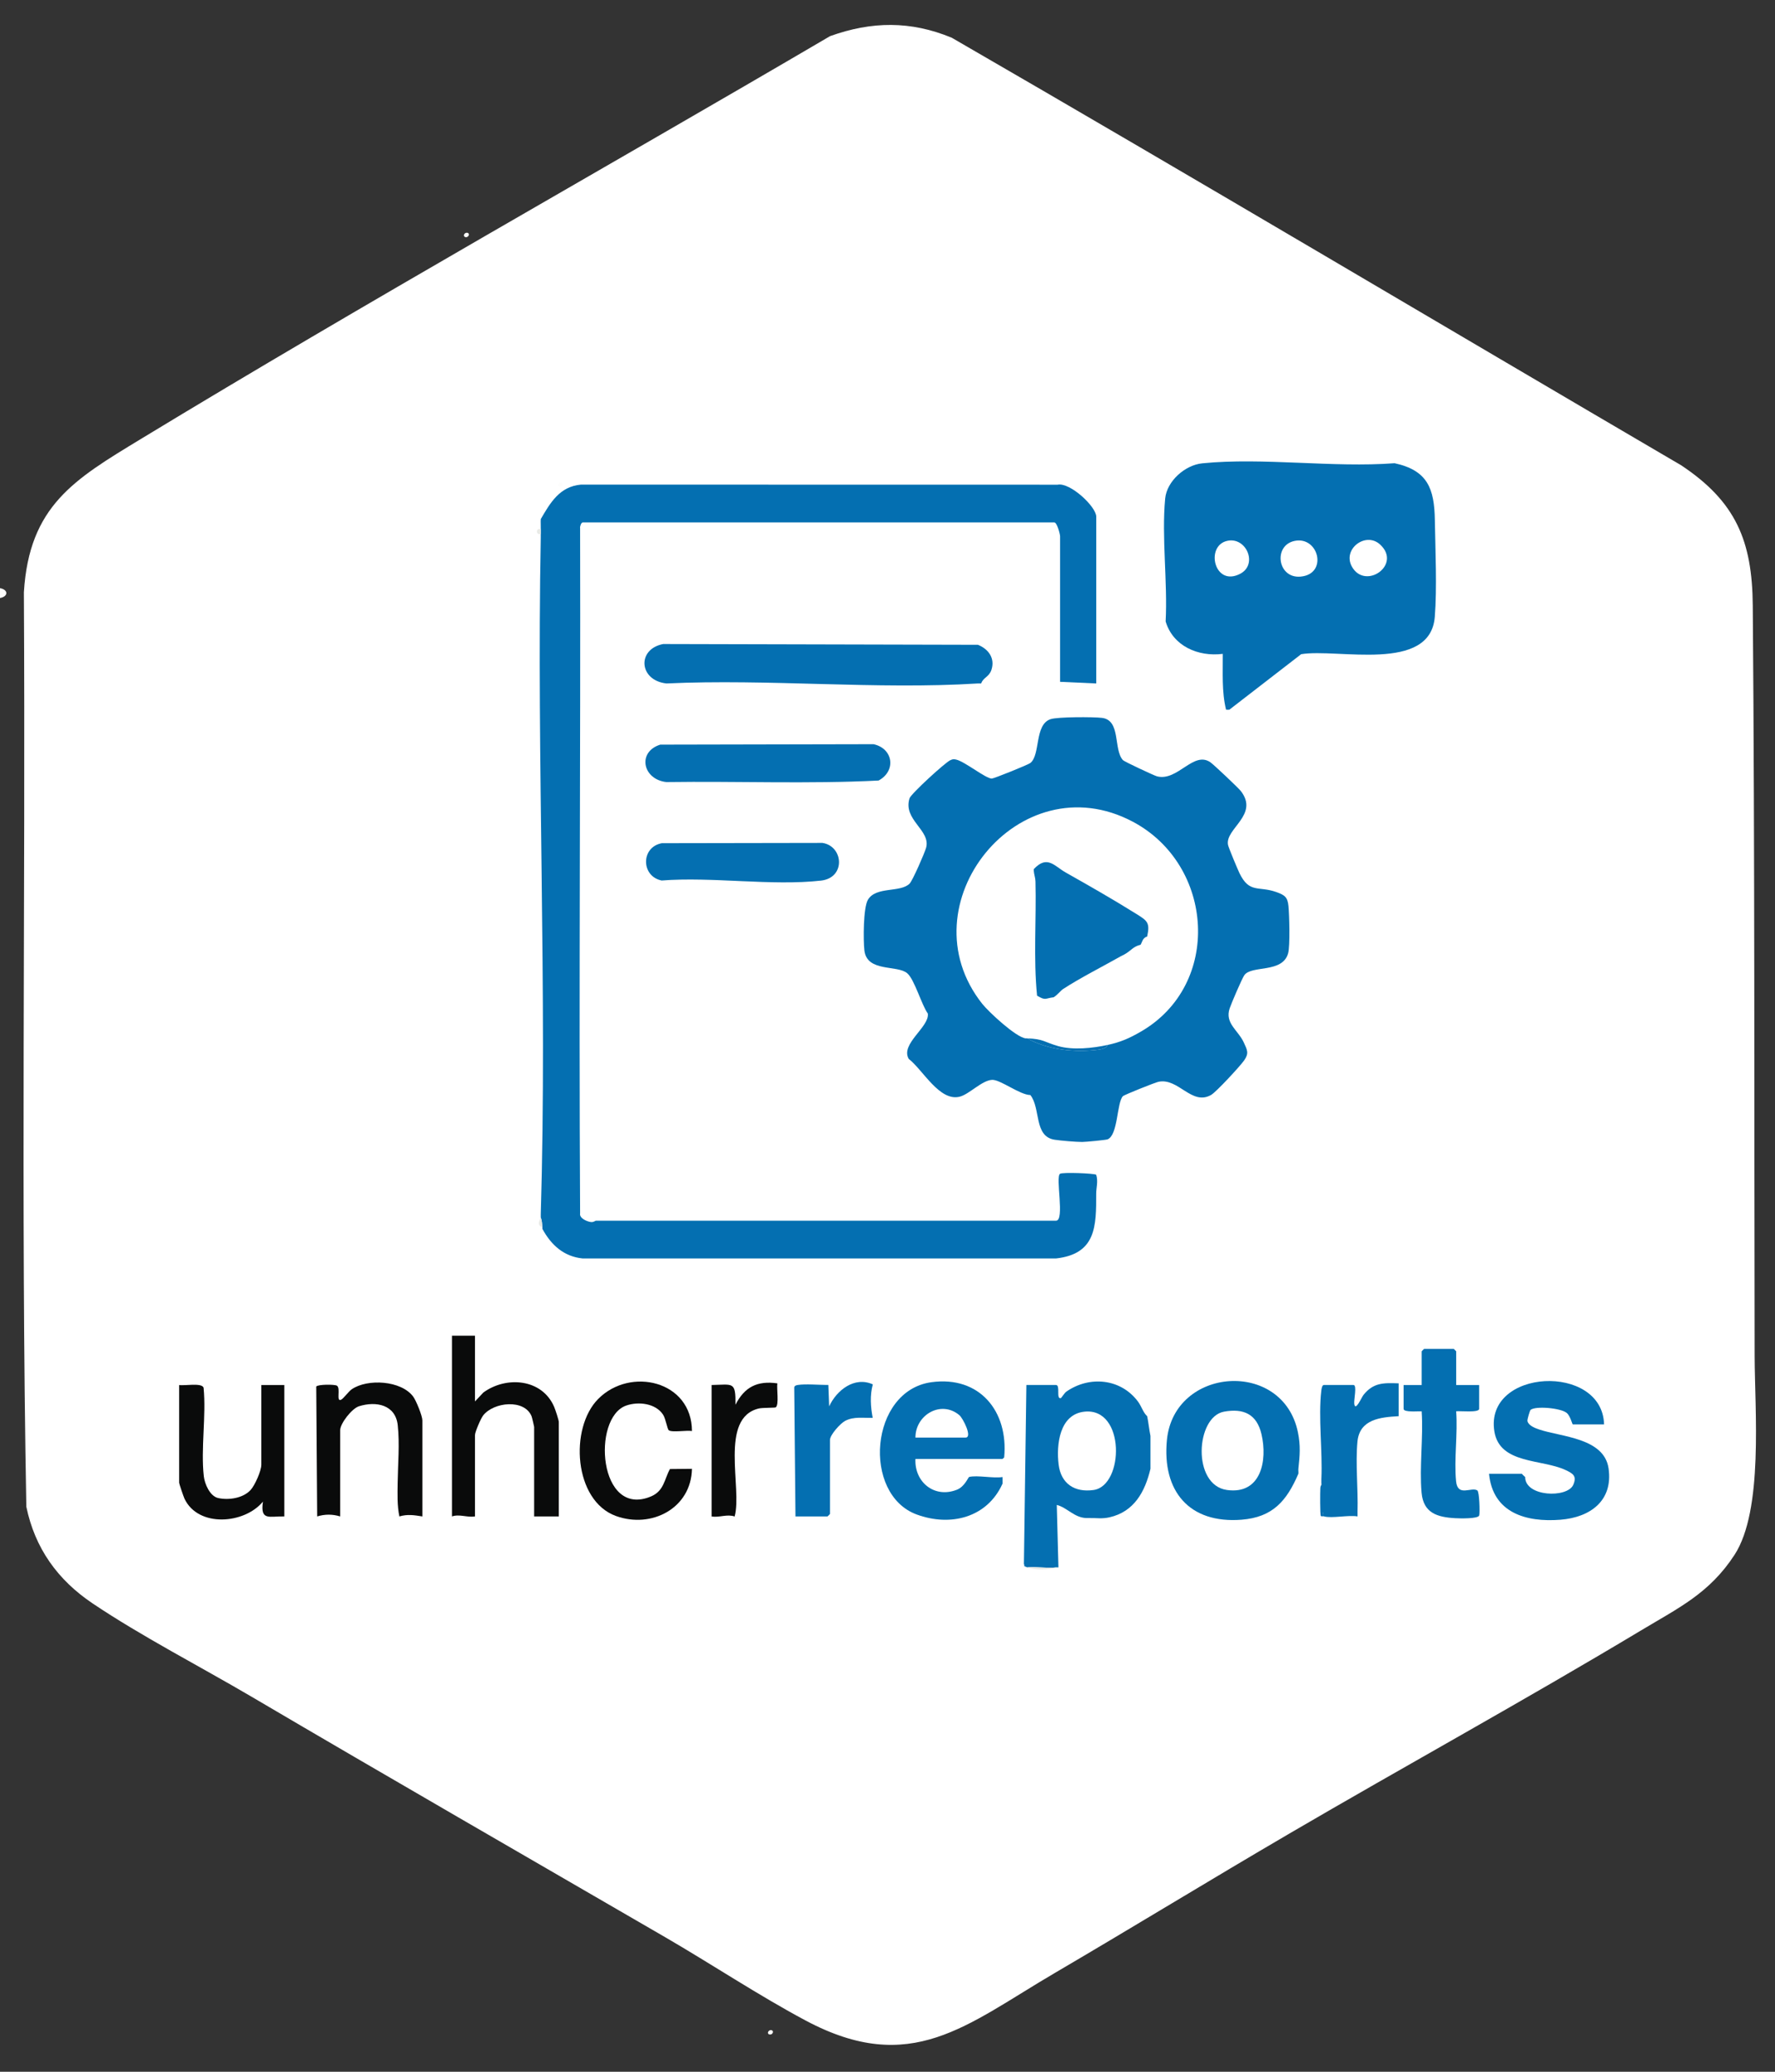 <?xml version="1.0" encoding="UTF-8"?>
<svg id="Layer_1" xmlns="http://www.w3.org/2000/svg" version="1.1" viewBox="0 0 648 756">
  <rect x="0" y="0" width="648" height="756" fill="#333333" stroke="none"/>
  <!-- Generator: Adobe Illustrator 30.0.0, SVG Export Plug-In . SVG Version: 2.1.1 Build 123)  -->
  <defs>
    <style>
      .st0 {
        fill: #e8eae6;
      }

      .st1 {
        fill: #fff;
      }

      .st2 {
        fill: #0a0b0b;
      }

      .st3 {
        fill: #fdfdfc;
      }

      .st4 {
        fill: #046fb1;
      }
    </style>
  </defs>
  <path class="st1" d="M470.35,669.29c42.68-24.93,86.34-48.89,128.73-74.33,13.76-8.26,25.02-13.56,34.16-27.61,10.59-16.27,7.37-52.73,7.33-72.46-.19-91.04.07-182.22-.69-273.96-.19-23.51-6.15-37.88-26.15-51.15-88.78-51.96-177.22-104.55-266.27-156.01-15.02-6.22-29.25-6.03-44.43-.58C219.27,62.3,134.31,109.88,51.26,160.29c-24.16,14.67-40.59,24.31-42.54,55.82.63,111.2-1.14,222.6.89,333.69,3.14,15.17,11.43,26.7,24.13,35.25,17.78,11.97,39.47,23.14,58.21,34.16,50.09,29.46,100.68,58.56,150.91,87.7,16.8,9.75,34.15,21.28,51.29,30.41,38.52,20.51,58.64,1.54,90.98-17.4,28.37-16.62,56.93-34.1,85.22-50.62ZM170.74,85.14c-.65-.65-1.85.54-1.19,1.19s1.85-.54,1.19-1.19ZM281.74,741.02c-.65-.65-1.85.54-1.19,1.19s1.85-.54,1.19-1.19Z"/>
  <path class="st3" d="M0,218.23v-3.6c3.03.53,3.14,3.01,0,3.6Z"/>
  <path class="st3" d="M171,85.14c.65.65-.54,1.85-1.19,1.19s.54-1.85,1.19-1.19Z"/>
  <path class="st3" d="M282,741.02c.65.65-.54,1.85-1.19,1.19s.54-1.85,1.19-1.19Z"/>
  <path class="st4" d="M197.4,189.45c3.51-6.03,6.93-11.92,14.68-12.61l174.02.03c4.57-.93,14.11,8.03,14.11,11.68v60.85l-13.2-.6v-53.06c0-.83-1.13-5.1-2.1-5.1h-172.2c-.5,0-1.06,1.45-.93,2.07.2,83.89-.47,166.56,0,250.07-.36,1.83,2.76,3.09,4.1,3.16.91.05,1.45-.5,1.64-.5h168c3.28,0-.3-15.9,1.46-17.12.9-.63,12.69-.16,13.21.36.77,2.44,0,4.68,0,6.84.02,11.96,0,22.05-14.68,23.7h-172.78c-6.91-.68-11.54-4.94-14.71-10.78-.03-.19.02-.4,0-.6-.12-1.23-.13-2.43-.6-3.6.02-.4-.01-.8,0-1.2,2.43-82.1-1.58-164.83,0-247,0-.4,0-.8,0-1.2.01-.6-.02-1.2,0-1.8.04-1.19-.08-2.41,0-3.6Z"/>
  <path class="st4" d="M447.6,258.99c-1.63-6.67-1.14-13.58-1.2-20.39-8.95,1.13-18.16-2.79-20.86-11.83.75-14.36-1.5-30.71-.17-44.84.6-6.34,7.23-12.23,13.53-12.86,22.11-2.22,47.74,1.67,70.22-.04,12.08,2.62,14.51,9.27,14.7,20.74.17,10.68.82,24.92-.02,35.34-1.66,20.55-35.52,11.4-48.79,13.61l-26.22,20.26c-.39.04-.8-.02-1.2,0ZM448.03,197.36c-8.16,1.8-4.72,17.03,4.78,11.99,6.49-3.44,2.17-13.53-4.78-11.99ZM472.64,197.38c-7.93,1.62-6.27,13.82,2.19,13.03,10.05-.94,6.6-14.83-2.19-13.03ZM503.79,198.66c-5.25-4.77-13.82,1.74-10.24,8.13,4.88,8.69,18.39-.72,10.24-8.13Z"/>
  <path class="st4" d="M418.8,516.79c.46,2.24.72,4.81,1.2,7.19,0,3.59,0,7.2,0,10.79,0,.4,0,.8,0,1.2-1.98,8.38-5.98,15.69-14.97,17.71-2.8.63-4.66.21-7.23.27-.4.01-.8-.01-1.2,0-4.46-.14-7.02-3.84-10.8-4.79l.6,22.78c-.16.05-.39-.03-.6,0-3.33.42-7.37-.3-10.8,0-1.91-.73-.65-.39-1.2-1.2l.9-65.35h10.8c1.73,0-.08,5.27,1.79,4.8.15-.04,1.36-1.93,1.98-2.36,8.43-5.9,19.9-4.82,26.17,3.61,1.35,1.81,1.81,3.9,3.35,5.34ZM395.87,515.13c-9.1.98-10.28,12.05-9.4,19.28.85,7.02,5.89,10.29,12.78,9.3,11.14-1.6,11.66-30.2-3.38-28.58Z"/>
  <path class="st4" d="M357,249.4c-37.03,2.32-76.42-1.74-113.7,0-10.07-1.09-10.89-12.52-1.2-14.39l114.92.28c3.84,1.54,6.32,4.93,4.92,9.15-.87,2.64-3.06,2.8-3.74,4.96-.38.05-.81-.02-1.2,0Z"/>
  <path class="st4" d="M474,535.97c-.06.58.08,1.23,0,1.8-4.26,9.92-9.36,15.88-20.71,16.78-19.19,1.52-29.08-10.48-27.29-29.06,2.59-26.79,42.35-29.6,47.83-2.84,1,4.87.7,8.49.17,13.32ZM446.84,515.13c-10.34,1.88-11.75,26.82,1.11,28.58,12.42,1.71,14.83-10.74,12.58-20.36-1.7-7.26-6.44-9.54-13.69-8.22Z"/>
  <path class="st4" d="M366.6,531.78c-.13.28-.54.46-.6.6h-31.8c-.41,8.45,6.94,14.48,15.14,11.23,2.88-1.14,4.14-4.59,4.46-4.66,3.01-.73,8.82.58,12.2.03-.07.35.04.81,0,1.2-.02.2.03.4,0,.6s.03.41,0,.6c-5.59,12.45-19.02,15.81-31.36,11.26-19.97-7.37-17.19-45.19,5.42-48.27,17.6-2.4,28.13,10.67,26.54,27.42ZM334.2,524.58h18.3c2.62,0-.94-7.08-2.29-8.2-6.69-5.58-16.03-.06-16.01,8.2Z"/>
  <path class="st2" d="M173.4,487.41v23.98l3.05-3.24c8.33-6.1,21.43-5.1,25.86,5.23.41.95,1.69,4.8,1.69,5.51v34.47h-9v-32.67c0-.2-.78-3.5-.93-3.87-2.59-6.4-13.8-5.24-17.67-.33-.87,1.11-3,6.06-3,7.19v29.68c-2.88.45-5.67-.95-8.4,0v-65.95h8.4Z"/>
  <path class="st2" d="M95.4,505.4h8.4v47.96c-5.42-.16-8.86,1.78-7.81-5.4-6.79,8.2-23.6,9.51-28.63-1.06-.33-.7-1.96-5.46-1.96-5.83v-35.67c1.83.37,8.29-.93,8.92.98,1,10.28-1.05,22.23.08,32.29.31,2.8,2.22,7.29,5.23,7.97,3.86.86,9.09.07,11.84-2.91,1.58-1.71,3.94-7.03,3.94-9.26v-29.08Z"/>
  <path class="st2" d="M154.2,553.36c-3.01-.47-5.38-.88-8.4,0-.85-4.02-.68-8.2-.63-12.32.09-6.81.77-14.07.03-20.96-.8-7.47-7.84-8.9-14.14-6.93-2.64.83-6.87,6.31-6.87,8.73v31.48c-2.83-.86-5.56-.86-8.4,0l-.34-47.4c.58-.83,6.79-.84,7.58-.3,1.39.97-.41,5.91,1.45,5.13.87-.36,2.74-3.02,3.95-3.85,5.7-3.91,18.02-3.24,22.42,2.7,1.08,1.46,3.34,7.03,3.34,8.65v35.07Z"/>
  <path class="st2" d="M252.6,522.19c-1.84-.35-7.21.6-8.44-.27-.55-.38-1.13-4.23-2.09-5.7-2.73-4.17-9.04-4.87-13.46-3.32-12.67,4.44-10.11,41.35,9.14,33.12,4.69-2.01,4.8-6.31,6.83-9.96l8.03-.08c-.27,14.4-14.76,21.92-27.74,17.22-15.43-5.58-17.05-32.08-6.48-42.72,11.77-11.86,34.18-6.57,34.22,11.71Z"/>
  <path class="st4" d="M302.4,505.4l.3,7.79c2.74-5.91,9.28-11.05,15.94-8.02-1.09,3.96-.81,8.21-.04,12.21-3.42.11-6.86-.55-10.02,1.08-1.77.91-5.58,5.11-5.58,7.01v26.98c0,.06-.84.9-.9.9h-11.7l-.45-47.09c.11-.64.78-.79,1.35-.88,2.78-.42,7.46-.02,10.5,0,.2,0,.4,0,.6,0Z"/>
  <path class="st4" d="M482.4,539.57c.45-10.07-1.17-22.42-.03-32.11.07-.6.27-2.07.93-2.07h10.8c1.4,0,.09,5.39.3,6.91.4,2.92,2.66-2.39,3.35-3.26,3.62-4.53,7.3-4.45,12.85-4.25v11.99c-6.68.36-14.24,1.11-15.03,9.26-.76,7.85.27,17.38.03,25.51-.02.6.03,1.2,0,1.8-3.3-.58-9.31.78-12.21,0-.67-.18-.32-1.14-.4-1.21-1.14-3.58,1.1-7.4-.6-10.79.04-.6-.03-1.2,0-1.8Z"/>
  <path class="st0" d="M241.04,271.73c-8.5,2.68-6.4,12.72,2.26,13.65,25.79-.36,51.78.73,77.45-.56,6.52-3.52,5.34-11.68-1.83-13.25l-77.87.16Z"/>
  <path class="st2" d="M259.8,505.4c7.89-.16,8.78-1.39,8.7,7.2,3.31-6.49,7.98-8.85,15.3-7.8-.32,1.82.69,7.78-.59,8.75-.25.19-4.9.11-6.16.41-14.62,3.45-5.99,29.09-8.86,39.42-2.72-.96-5.52.45-8.4,0v-47.96Z"/>
  <path class="st0" d="M241.64,307.69c-7.73,1.41-7.65,12.08-.1,13.61,18.42-1.44,40.13,2.05,58.16.04,9.14-1.02,8.24-12.57.56-13.75l-58.62.1Z"/>
  <path class="st4" d="M483.25,553.29c-.08-.09-.81.19-1.06-.12-.3-.39-.26-8.78-.17-10.2.06-.86.62-1.51.62-1.6,1.7,3.74-.54,7.97.6,11.92Z"/>
  <path class="st0" d="M385.8,571.95c-2.94.97-8.03,1.05-10.8,0,3.43-.3,7.47.42,10.8,0Z"/>
  <path class="st0" d="M198,447.84c-2.43-.88-.63-2.93-.6-3.6.47,1.17.48,2.36.6,3.6Z"/>
  <path class="st0" d="M197.4,193.05c-.02.6.01,1.2,0,1.8-1.79.53-1.91-2.26,0-1.8Z"/>
  <path class="st0" d="M366,540.77c.03-.2-.02-.4,0-.6v.6Z"/>
  <path class="st3" d="M205.2,176.26c.65.65-.54,1.85-1.19,1.19s.54-1.85,1.19-1.19Z"/>
  <path class="st4" d="M409.98,277.4c.46.51,11.36,5.62,12.4,5.89,7.55,1.95,13.32-9.44,19.52-5.11,1.23.86,10.2,9.33,11.1,10.49,6.77,8.72-5.84,13.72-4.69,19.63.21,1.06,3.49,8.86,4.16,10.27,3.65,7.58,6.93,4.62,13.45,6.94,3.08,1.09,4.15,1.85,4.46,5.13.31,3.21.64,14.5-.13,17.25-2.07,7.36-13.39,4.22-16,7.99-.87,1.26-4.71,10.22-5.33,12.06-1.85,5.5,3.08,7.94,5.18,12.53,1.25,2.74,1.93,3.89.07,6.52-1.49,2.1-10.13,11.47-12.03,12.56-7.08,4.05-11.91-6.31-19.21-4.8-1.18.24-12.54,4.76-13.01,5.27-2.23,2.4-1.73,14.13-5.56,15.73-.62.26-8.07.96-9.29.96-2.26,0-7.78-.46-10.04-.81-7.68-1.18-5.02-11.41-8.88-16.31-3.8-.02-11-5.7-13.98-5.54-3.71.19-8.3,5.23-11.77,6.13-7.4,1.93-13.52-9.85-18.65-13.77-3.17-5.46,7.63-11.65,6.97-16.55-2.33-3.27-4.86-12.43-7.51-14.7-3.67-3.15-14.71-.29-15.65-8.34-.43-3.68-.43-15.64,1.3-18.51,2.99-4.93,11.67-2.49,15.17-5.83,1.1-1.04,5.55-11.28,6.06-13.13,1.76-6.45-8.53-10.14-6.05-18.04.51-1.64,13.07-13.13,14.9-13.91.96-.41,1.2-.45,2.23-.19,3.21.81,10.71,6.91,12.9,6.9.76,0,13.29-5.05,14.07-5.68,3.77-3.01,1.44-14.02,7.39-16,2.59-.86,15.59-.85,18.75-.47,7.01.83,4.12,11.54,7.67,15.42ZM374.4,378.9c.2.02.4,0,.6,0,7.47,4.23,17.6,5.25,26.04,4.14,1.2-.16,2.81-.49,3.36-1.74,4.78-1.05,7.83-2.4,12-4.8,29.81-17.12,26.92-60.83-2.81-76.63-41.54-22.08-83.58,30.31-55.04,66.39,2.39,3.02,12.33,12.23,15.85,12.64Z"/>
  <path class="st4" d="M556.8,538.97c-.05,7.25,15.4,7.77,17.55,2.85,1.4-3.21-.11-4.11-2.73-5.36-8.63-4.11-24.13-2.07-26.07-14.12-3.7-23.05,39.46-25.03,40.05-2.55h-11.4c-.24,0-.88-3.08-2.25-4.21-2.23-1.82-11.48-2.62-13.23-1.07-.17.16-1.25,3.49-1.09,4.1.44,1.62,2.77,2.51,4.24,3.01,8.01,2.73,23.76,3.02,25.37,14.22,1.7,11.83-6.73,17.86-17.55,18.72-12.61,1-24.71-2.52-26.09-16.77h12c.03.14.93.96,1.2,1.2Z"/>
  <path class="st4" d="M531.6,505.4h8.4v8.69c0,1.51-7,.72-8.4.9.63,8.17-.82,17.49-.03,25.52.58,5.89,5.56,1.97,7.75,3.35.77.48.97,7.98.71,9.11-.31,1.33-7.32,1.11-8.75,1.03-6.59-.36-11.64-1.89-12.3-9.3-.84-9.45.67-20.12.03-29.7-1.2-.08-6.6.48-6.6-.9v-8.69h6.6v-12.29c0-.06.84-.9.9-.9h10.8c.06,0,.9.84.9.9v12.29Z"/>
  <path class="st4" d="M241.04,271.73l77.87-.16c7.17,1.57,8.35,9.73,1.83,13.25-25.67,1.29-51.66.19-77.45.56-8.65-.93-10.76-10.96-2.26-13.65Z"/>
  <path class="st4" d="M241.64,307.69l58.62-.1c7.68,1.18,8.58,12.73-.56,13.75-18.03,2.01-39.74-1.48-58.16-.04-7.55-1.53-7.63-12.21.1-13.61Z"/>
  <path class="st4" d="M404.4,381.3c-.55,1.25-2.16,1.59-3.36,1.74-8.44,1.11-18.57.09-26.04-4.14,6.15.27,5.91,1.27,11.28,2.82s12.64.78,18.12-.42Z"/>
  <path class="st4" d="M414.6,333.34c4.21,2.64,5.32,3.22,4.2,8.39-1.73.54-1.79,2.04-2.4,3-2.89.74-3.4,2.17-6,3.6-.39.21-.8.37-1.2.6-6.55,3.71-15,7.98-21.15,12.01-.84.55-2.27,2.39-3.45,2.98-3.12.38-2.82,1.31-6-.6-1.37-13.77-.22-27.82-.58-41.69-.03-1.33-.54-2.56-.62-3.87-.01-.2,0-.4,0-.6,4.91-5.28,7.5-1.13,11.67,1.23,8.48,4.79,17.2,9.75,25.53,14.96Z"/>
</svg>